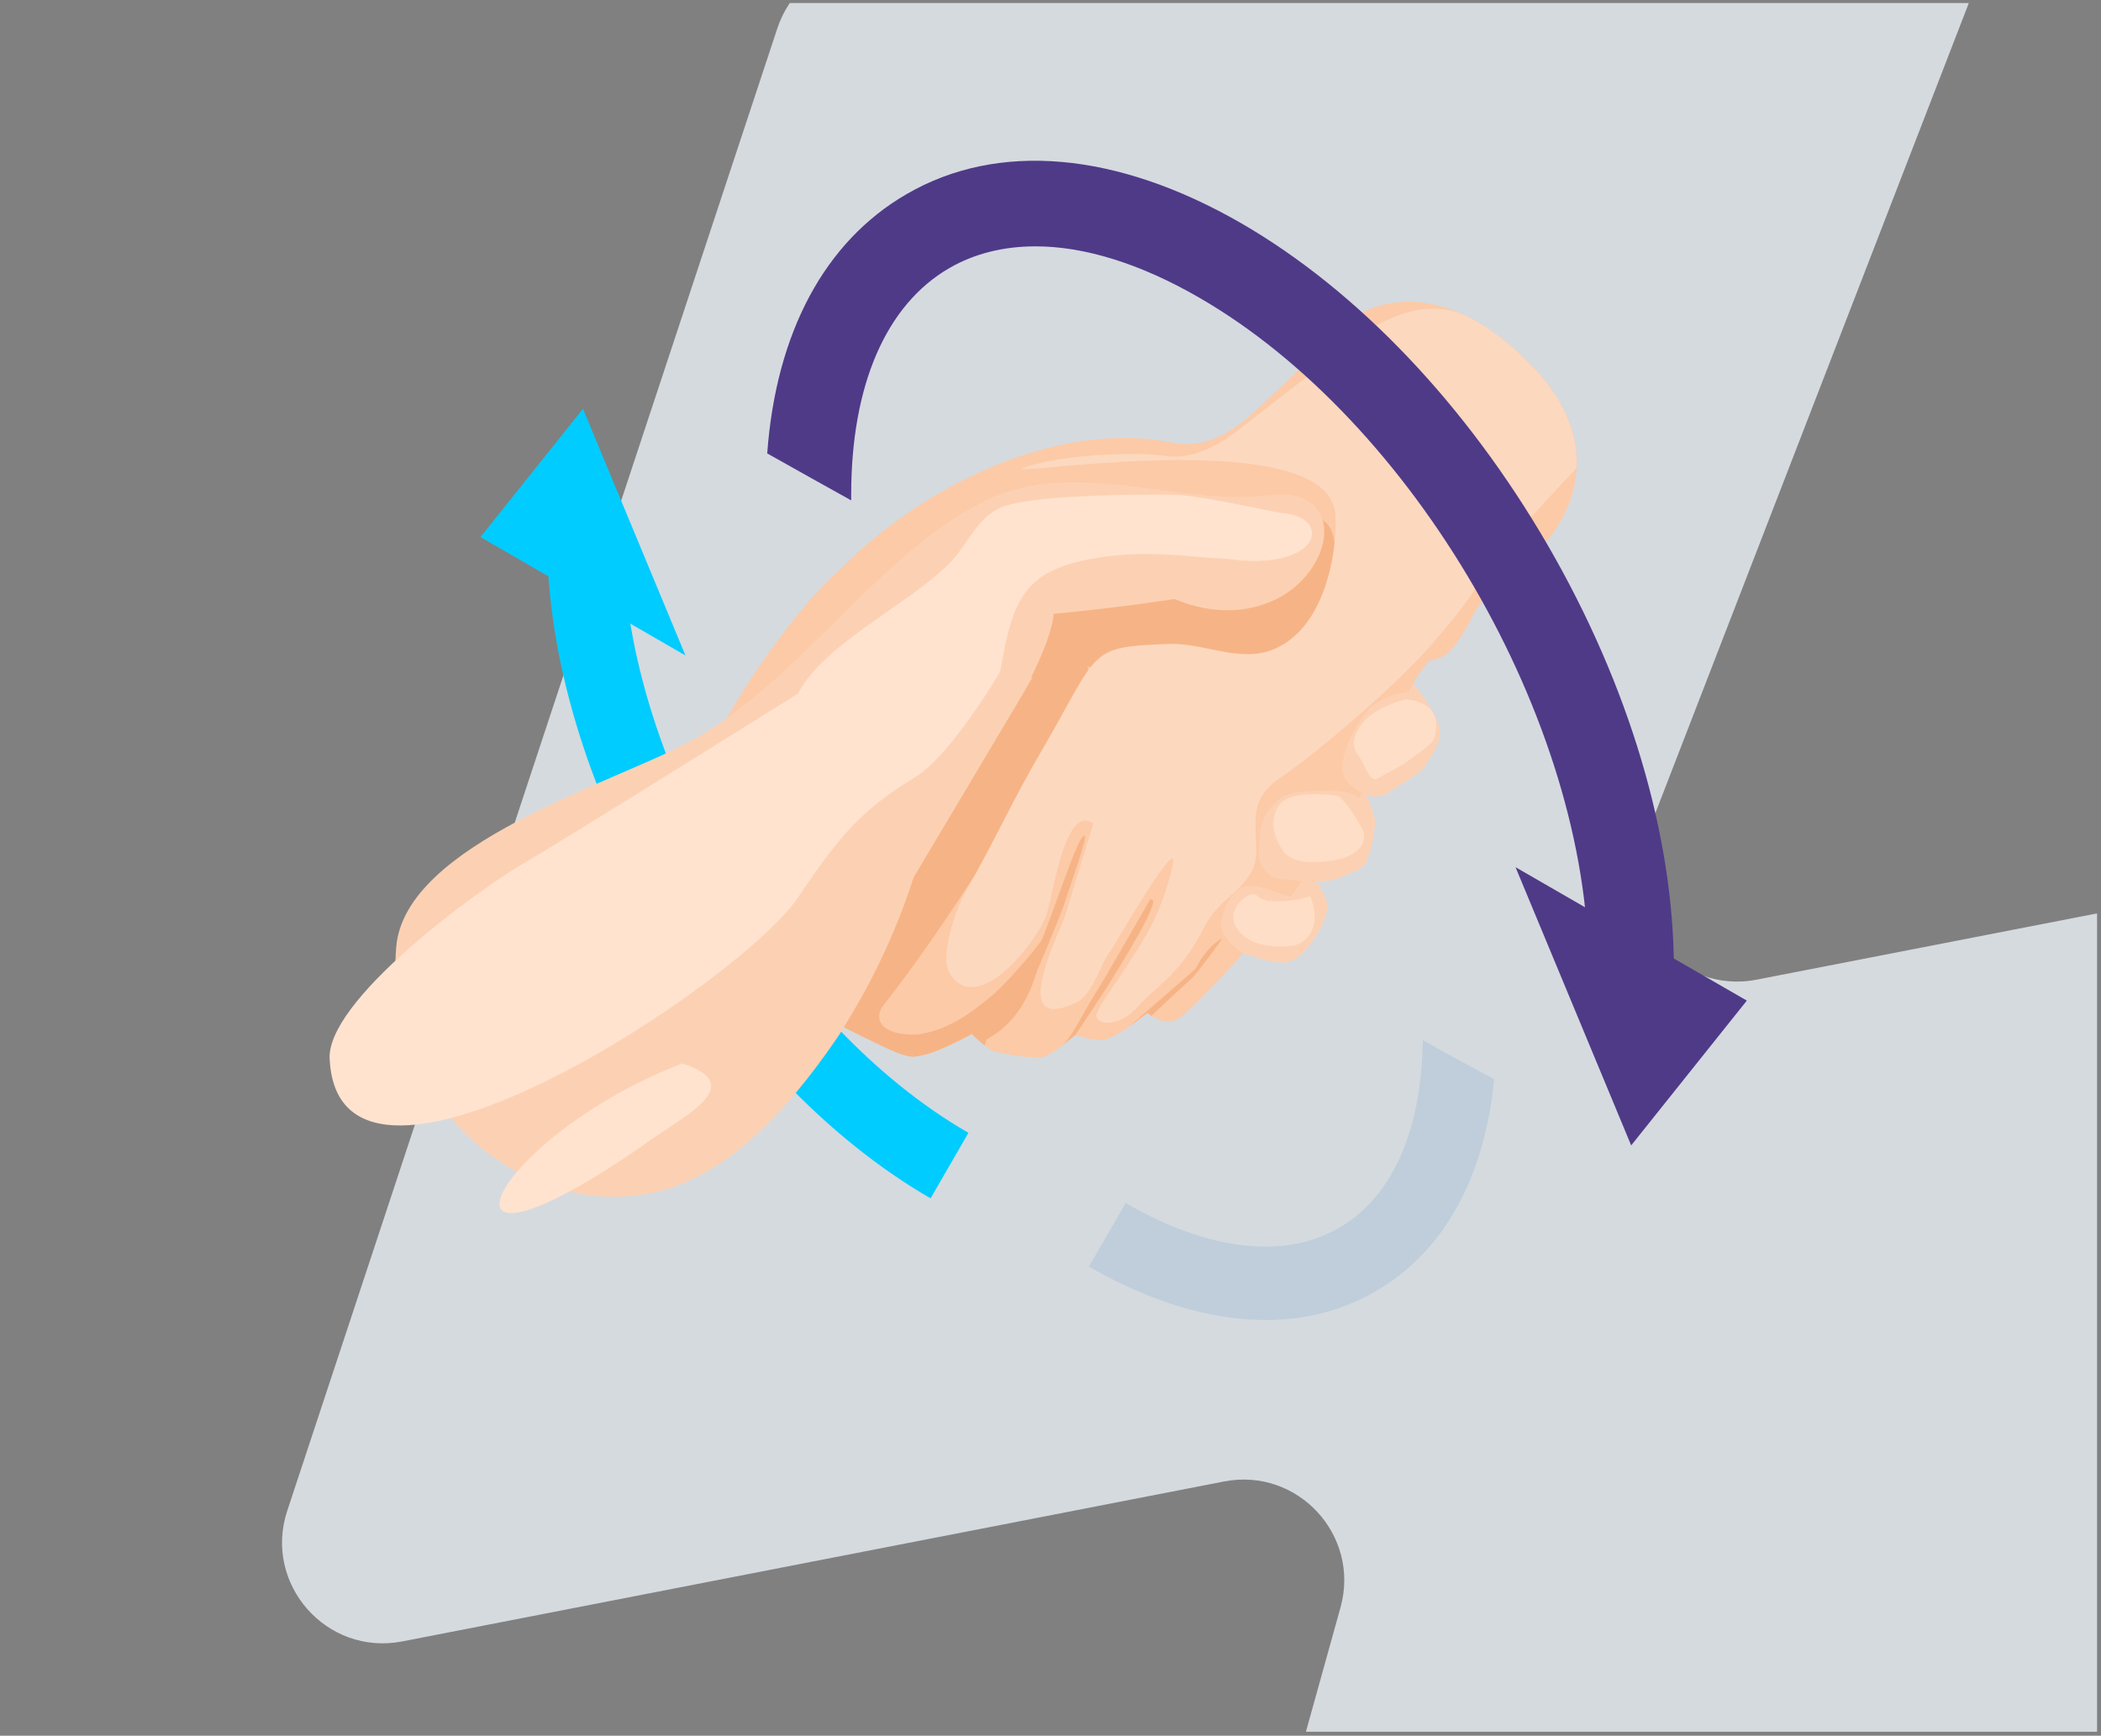 <svg xmlns="http://www.w3.org/2000/svg" width="495" height="409" viewBox="0 0 495 409" fill="none"><rect x="0" y="0" width="495" height="409" fill="#808080" stroke="none"/><g clip-path="url(#clip0_1059_26089)"><path opacity="0.8" d="M201.177 -9.225C192.741 -7.583 185.849 -1.515 183.152 6.645L67.676 355.992C61.974 373.241 76.95 390.25 94.783 386.779L288.384 349.094C305.726 345.718 320.557 361.773 315.821 378.794L243.968 637.014C237.191 661.369 268.058 678.025 284.698 659.096C284.771 659.013 284.853 658.933 284.939 658.862L486.408 492.811L625.746 443.949L660.618 226.647C660.677 226.279 660.844 225.93 661.083 225.643C675.267 208.573 660.216 182.891 638.223 187.172L413.873 230.843C395.52 234.416 380.42 216.376 387.166 198.939L473.89 -25.207C480.637 -42.645 465.537 -60.684 447.184 -57.112L201.177 -9.225Z" fill="#E9F0F6"></path><path d="M371.461 110.263C370.956 120.163 364.895 127.006 364.062 127.915C363.986 127.991 363.961 128.016 363.961 128.016C355.526 134.683 349.188 140.694 346.94 145.189C340.45 158.169 337.975 154.002 336.106 156.401C334.238 158.825 332.546 160.467 326.712 175.013C320.904 189.558 312.747 199.104 306.636 207.943C300.525 216.806 280.297 239.029 277.065 240.368C273.807 241.706 270.347 238.701 270.347 238.701C270.347 238.701 263.504 244.231 260.6 244.888C257.721 245.519 253.402 243.903 253.402 243.903C253.402 243.903 248.301 248.272 245.978 248.954C243.629 249.661 236.963 248.398 234.715 247.868C233.68 247.641 232.367 246.706 231.281 245.797C230.018 244.736 229.033 243.701 229.033 243.701C229.033 243.701 221.609 247.742 217.871 248.575C214.134 249.408 209.386 246.959 193.603 239.054C192.618 238.549 191.734 237.868 191.002 237.034C179.486 224.408 191.835 175.467 191.835 175.467C135.962 226.382 174.519 154.463 198.553 133.572C217.146 114.886 248.745 98.781 276.08 104.278C280.6 105.162 285.726 104.708 292.621 99.506C295.196 97.561 305.878 87.359 318.278 75.263C318.278 75.263 318.353 75.212 318.454 75.111C319.389 74.429 323.808 71.475 330.652 71.121C338.379 70.742 349.238 73.697 361.713 87.056C369.668 95.566 371.814 103.597 371.486 110.238L371.461 110.263Z" fill="#FCCAA7"></path><path d="M310.077 122.208C310.077 122.208 317.485 121.535 313.444 140.56C310.666 147.303 305.665 160.166 299.301 160.09C292.963 160.014 275.73 157.228 275.73 157.228C275.73 157.228 264.247 159.888 262.429 160.09C260.585 160.292 252.039 151.577 245.574 158.522C239.109 165.466 231.811 137.966 244.816 133.951C257.822 129.935 310.077 122.208 310.077 122.208Z" fill="#F6B486"></path><path d="M113.201 126.551L137.353 96.336L161.505 154.465L113.201 126.551Z" fill="#00CCFF"></path><path d="M129.104 119.202C134.975 122.468 140.92 125.735 146.791 129.075C147.906 180.077 183.947 241.473 228.164 266.937L219.246 282.378C194.946 268.347 172.28 244.517 155.263 215.267C138.245 185.942 128.882 154.539 128.882 126.7C128.882 124.176 128.956 121.652 129.104 119.202Z" fill="#00CCFF"></path><path d="M304.111 139.077C300.991 141.438 291.115 147.129 276.711 141.148C276.711 141.148 263.683 143.205 248.228 144.644C248.228 144.644 248.416 149.79 240.385 164.513C232.355 179.235 229.715 192.058 225.574 198.271C208.126 224.549 185.869 277.048 150.572 281.606C118.862 285.7 90.468 256.551 93.348 223.221C95.293 198.712 144.846 184.498 162.87 174.558C188.92 160.194 207.721 129.201 233.225 117.486C253.898 108.08 277.711 119.217 298.555 116.728C315.869 114.516 315.034 130.864 304.111 139.077Z" fill="#FCD1B3"></path><path d="M255.014 152.905C259.257 165.41 255.452 166.079 251.664 171.887C238.481 192.118 223.086 218.004 208.174 236.832C205.674 239.989 207.449 244.016 215.934 243.793C223.08 242.9 228.609 238.796 233.129 235.084C237.65 231.371 245.145 222.236 245.473 221.378C245.801 220.519 245.119 237.085 233.857 244.08C232.973 244.636 232.114 245.166 231.255 245.722C229.993 244.661 229.008 243.626 229.008 243.626C229.008 243.626 221.584 247.691 217.846 248.525C214.109 249.358 214.6 250.004 198.792 242.075C199.865 240.129 208.789 226.822 215.265 206.724L249.431 149.332L255.014 152.905Z" fill="#F6B486"></path><path d="M231.988 246.353C231.988 246.353 233.957 239.963 235.776 238.448C237.594 236.933 240.852 234.736 242.089 233.246C243.352 231.756 249.993 215.241 250.321 214.205C250.65 213.17 255.751 198.649 255.625 197.361C255.498 196.074 254.412 197.159 251.029 206.478C247.645 215.796 242.771 229.307 240.902 231.377C239.033 233.448 229.008 243.676 229.008 243.676L231.988 246.378V246.353Z" fill="#F6B486"></path><path d="M270.953 211.983C270.953 211.983 260.17 230.822 257.846 234.458C255.498 238.095 252.291 245.039 249.917 246.605L253.377 243.878C253.377 243.878 260.246 233.625 261.735 231.125C263.225 228.625 274.64 210.72 270.953 211.983Z" fill="#F6B486"></path><path d="M271.257 239.383C271.257 239.383 278.388 232.632 280.333 230.965C282.277 229.298 288 221.1 288 221.1C288 221.1 284.585 222.555 281.655 228.319C279.635 230.087 266.131 241.832 266.131 241.832L270.323 238.701L271.257 239.383Z" fill="#F6B486"></path><path d="M251.18 154.305L251.634 153.8C251.634 153.8 251.483 153.977 251.18 154.305Z" fill="#FCD1B3"></path><path d="M276.433 116.577C282.771 116.653 300.421 120.794 302.166 120.921C314.352 121.996 310.85 134.83 289.135 131.679C282.342 131.426 272.595 129.86 262.999 130.87C241.475 133.139 238.789 139.993 235.65 158.194H235.675C235.636 158.262 224.156 177.884 215.71 183.052C203.088 190.738 197.981 196.758 188.602 210.571C176.819 230.21 80.455 294.126 77.695 249.968C76.181 236.044 113.022 209.455 122.97 203.675C131.183 198.933 168.914 175.388 188.044 163.425C193.933 151.672 214.608 142.213 224.008 132.41C228.465 127.763 230.366 121.165 237.214 119.102C245.851 116.476 270.069 116.501 276.433 116.577Z" fill="#FFE3CF"></path><path d="M160.708 250.593C114.291 268.64 96.206 308.932 153.689 268.353C161.399 262.876 176.251 255.514 160.708 250.593Z" fill="#FFE3CF"></path><path d="M318.133 80.818C326.248 74.507 336.632 70.022 345.819 74.636C350.673 77.074 356.001 80.994 361.663 87.056C369.613 95.562 371.762 103.588 371.437 110.228C371.436 110.235 371.439 110.242 371.444 110.246C371.454 110.256 371.454 110.271 371.445 110.281C359.685 122.874 350.552 132.816 349.618 134.961C347.37 140.189 341.41 147.083 337.042 152.133C329.477 160.878 311.258 176.762 301.409 183.447C291.293 190.33 298.764 199.283 294.583 205.924C291.277 211.174 287.047 211.957 283.428 219.026C277.763 230.091 272.274 232.305 267.966 237.317C263.659 242.328 257.116 241.731 258.504 238.474C259.892 235.216 268.416 224.339 272.116 216.327C274.53 211.098 275.75 206.337 276.307 203.66C277.898 196.006 261.95 223.788 261.761 223.954C259.867 225.621 257.614 234.307 253.674 236.201C236.852 244.18 249.937 219.255 251.105 215.317C253.292 207.944 257.37 194.806 257.586 194.108C257.59 194.095 257.605 194.099 257.611 194.11C257.615 194.119 257.627 194.121 257.634 194.114L257.635 194.112C257.641 194.106 257.64 194.095 257.633 194.09C251.017 189.201 248.289 210.109 246.584 215.443C244.664 221.446 230.214 240.288 223.629 229.156C221.507 225.545 224.917 214.585 227.593 209.938C234.203 198.464 238.48 188.663 245.339 177.032C259.355 152.876 256.089 152.509 275.373 151.729C283.088 151.417 291.565 155.937 299.124 153.352C312.581 148.751 315.198 128.862 314.591 121.148C312.721 97.528 221.572 115.175 244.513 109.253C253.099 107.031 267.798 106.45 274.616 107.435C281.029 108.385 287.095 104.953 292.213 100.974L318.133 80.818Z" fill="#FCD8BF"></path><path d="M331.914 162.992C331.914 162.992 325.071 163.724 321.838 167.992C318.606 172.26 317.015 175.72 316.308 179.811C315.601 183.902 319.288 185.972 320.929 186.907C322.571 187.841 325.475 188.195 328.126 186.149C330.778 184.104 334.616 182.462 335.929 180.189C337.243 177.917 339.743 175.265 339.086 171.502C338.43 167.714 332.924 161.073 332.924 161.073L331.914 163.017V162.992Z" fill="#FCD1B3"></path><path d="M320.247 188.068C320.247 188.068 318.732 186.528 315.197 186.402C311.661 186.275 304.994 186.099 302.242 187.791C299.464 189.482 297.191 192.664 296.913 196.225C296.635 199.786 295.221 203.902 300.247 206.857C311.308 208.473 314.565 207.463 316.358 206.528C318.151 205.594 320.702 205.165 321.838 203.17C322.974 201.175 324.136 195.063 323.934 193.195C323.732 191.326 321.358 186.099 321.358 186.099L320.222 188.094L320.247 188.068Z" fill="#FCD1B3"></path><path d="M292.873 224.66C292.873 224.66 287.469 220.973 287.696 217.842C287.924 214.711 289.969 209.079 294.111 208.801C298.252 208.523 303.757 211.832 304.313 211.099C304.869 210.392 308.505 205.316 308.505 205.316C308.505 205.316 312.773 210.847 312.748 213.7C312.748 216.554 309.212 222.766 306.283 225.191C303.353 227.64 300.576 227.186 292.899 224.635L292.873 224.66Z" fill="#FCD1B3"></path><path d="M331.03 164.835C331.03 164.835 323.858 166.553 320.828 170.644C317.798 174.735 319.111 176.73 320.247 178.321C321.409 179.912 322.722 184.533 324.566 183.422C326.409 182.336 330.449 180.341 331.737 179.306C333.025 178.27 337.142 175.543 337.697 174.406C338.227 173.295 339.187 169.255 336.914 167.033C334.642 164.81 331.056 164.81 331.056 164.81L331.03 164.835Z" fill="#FFDEC7"></path><path d="M319.996 193.675C319.996 193.675 316.586 187.74 314.844 187.513C313.101 187.286 303.455 185.998 301.106 190.114C298.758 194.23 300.803 198.094 302.192 200.341C303.581 202.564 306.976 203.623 312.995 202.914C319.015 202.206 323.784 198.978 319.996 193.7V193.675Z" fill="#FFDEC7"></path><path d="M298.732 212.286C296.951 211.743 297.141 211.933 296.056 210.973C294.97 210.013 292.697 211.731 291.687 213.019C290.677 214.332 289.306 217.458 293.05 220.544C296.795 223.629 303.152 222.994 304.44 222.842C305.728 222.716 308.48 221.579 309.44 218.221C310.399 214.862 308.682 211.2 308.682 211.2C308.682 211.2 304.414 212.842 298.732 212.261C298.732 212.261 300.513 212.829 298.732 212.286Z" fill="#FFDEC7"></path><path d="M374.251 228.738C374.251 228.738 374.251 228.487 374.251 228.403C374.251 170.305 333.087 99.211 282.366 70.036C268.533 62.072 255.455 58.048 243.969 58.048C236.508 58.048 229.633 59.724 223.681 63.162C208.758 71.797 200.542 90.744 200.542 116.565C200.542 116.985 200.542 117.404 200.542 117.907C193.919 114.218 187.296 110.529 180.757 106.84C182.853 78.336 194.338 56.874 213.621 45.724C235.167 33.232 263.168 35.747 292.427 52.598C319.841 68.444 345.411 95.355 364.61 128.386C383.808 161.502 394.372 196.964 394.372 228.403C394.372 232.259 394.204 235.948 393.869 239.553C387.245 236.116 380.706 232.427 374.167 228.738H374.251Z" fill="#4F3A88"></path><path d="M411.555 235.781L384.309 269.902L357.062 204.342L411.555 235.781Z" fill="#4F3A88"></path><path d="M265.174 283.454C284.643 294.733 302.531 296.817 315.463 289.345C327.963 282.161 334.932 266.428 335.219 245.091C340.751 248.252 346.354 251.27 352.03 254.287C349.803 277.563 340.032 295.093 324.084 304.288C316.325 308.814 307.56 311.041 298.149 311.041C285.218 311.041 271.065 306.803 256.553 298.469L265.174 283.526V283.454Z" fill="#BFCEDA"></path></g><defs><clipPath id="clip0_1059_26089"><rect width="493.479" height="407.343" fill="white" transform="translate(0.595 0.719)"></rect></clipPath></defs></svg>